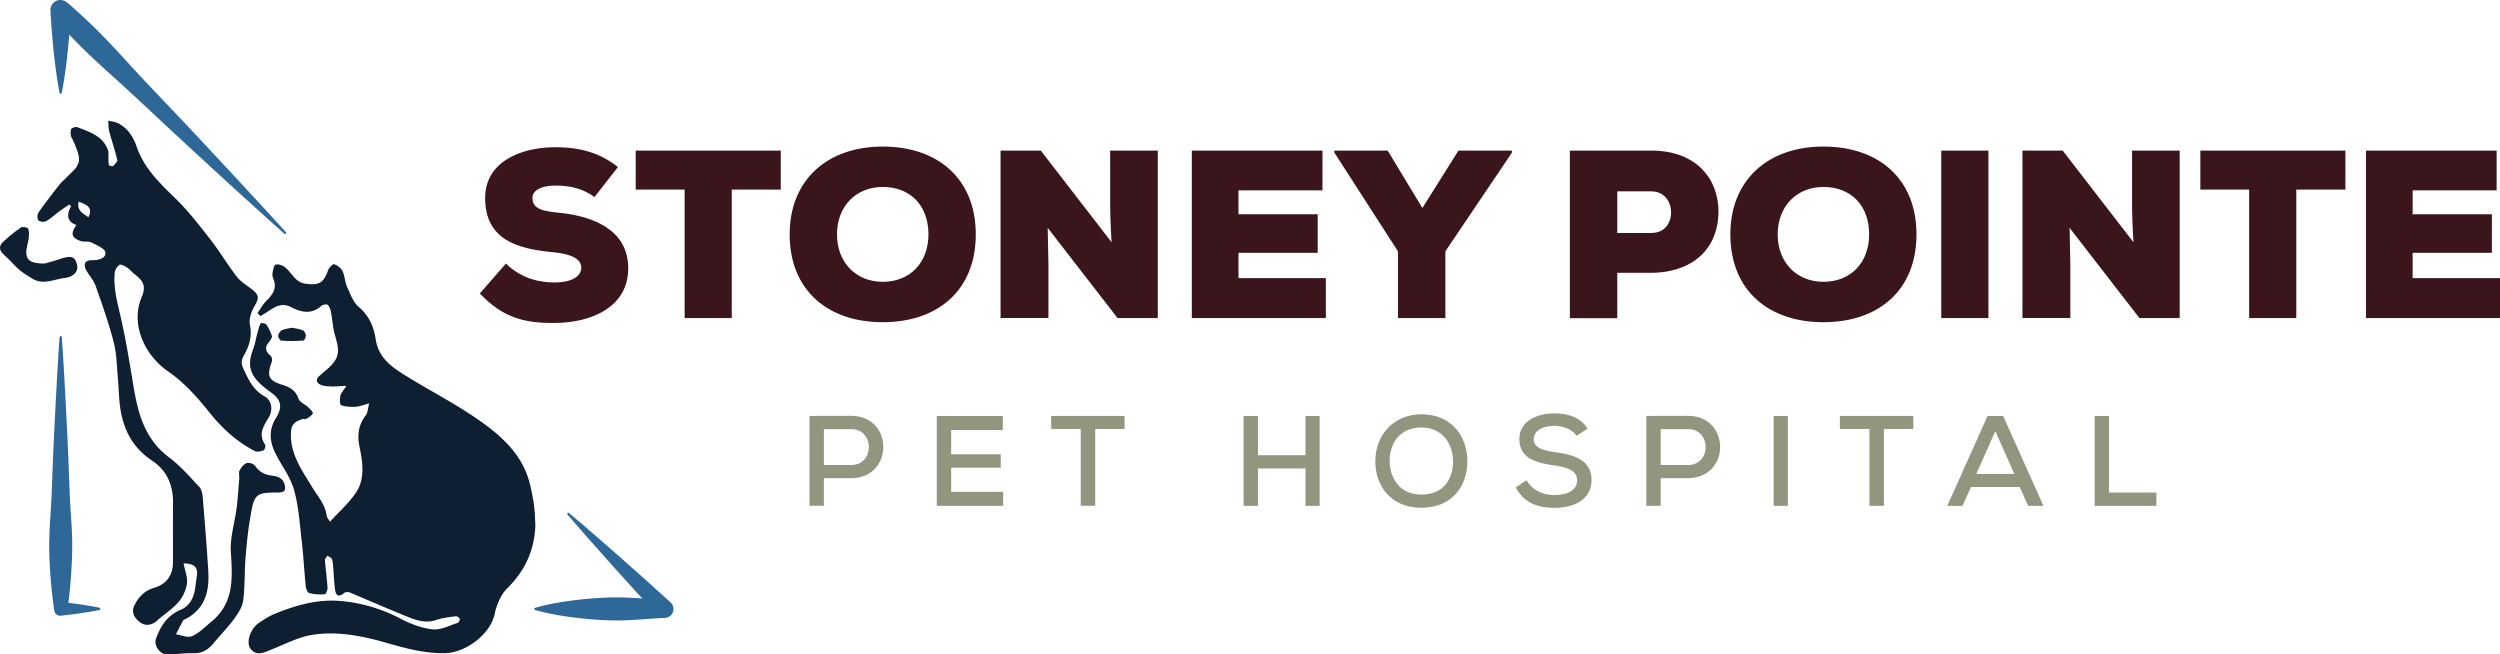 <svg xmlns="http://www.w3.org/2000/svg" xmlns:xlink="http://www.w3.org/1999/xlink" id="Layer_1" x="0" y="0" version="1.1" viewBox="0 0 267.3 69.97" xml:space="preserve"><style>.st0{fill:#2d6899}.st1{fill:#0e1f32}.st2{fill:#3b151c}.st3{fill:#90977e}</style><g><g><path d="M10.62 64.97c-.69-.14-1.38-.25-2.06-.35-.42-.06-.83-.12-1.25-.17.13-1 .22-1.99.29-2.99.08-1.21.14-2.42.12-3.63-.02-1.21-.12-2.42-.19-3.63-.08-1.21-.11-2.42-.16-3.63-.09-2.42-.21-4.84-.33-7.26-.13-2.42-.26-4.84-.43-7.26 0-.06-.05-.11-.11-.11-.07 0-.12.04-.13.11-.17 2.42-.3 4.84-.43 7.26-.12 2.42-.25 4.84-.33 7.26-.05 1.21-.09 2.42-.16 3.63s-.17 2.42-.18 3.63c-.03 1.21.03 2.42.12 3.63s.21 2.42.38 3.63l.03.19c.05.34.36.59.71.55.69-.08 1.38-.16 2.06-.26.69-.1 1.38-.21 2.06-.35.05-.01.08-.05.09-.09 0-.08-.04-.15-.1-.16zM71.69 64.4l-2.68-2.42-2.7-2.4-2.72-2.38-1.37-1.18-1.38-1.17a.109.109 0 00-.15 0c-.05.04-.05.12-.01.17l1.19 1.37 1.19 1.36 2.4 2.7 2.42 2.68.8.86c-.37-.03-.75-.05-1.12-.07-1.15-.07-2.3-.06-3.45.01-1.15.07-2.3.18-3.45.35-1.15.17-2.3.37-3.45.71-.04.01-.07.04-.08.08-.02.07.02.13.08.15 1.15.33 2.3.54 3.45.71 1.15.16 2.3.28 3.45.35 1.15.07 2.3.08 3.45.01 1.15-.06 2.3-.17 3.45-.22h.09c.24-.01.48-.12.66-.31a.972.972 0 00-.07-1.36zM5.54 3.32c.06.73.13 1.47.2 2.2.08.73.16 1.47.27 2.2.1.73.21 1.47.36 2.2.01.05.05.09.1.1.07.01.13-.03.14-.1.14-.73.26-1.47.36-2.2.11-.73.19-1.47.27-2.2.06-.6.12-1.2.17-1.81.4.42.81.84 1.22 1.25 1 .99 2.03 1.95 3.08 2.89 2.1 1.88 4.15 3.82 6.21 5.74 1.03.96 2.07 1.91 3.1 2.87l3.11 2.86c2.08 1.9 4.17 3.79 6.27 5.67.04.04.11.04.16 0s.05-.12.01-.17a843.6 843.6 0 00-5.73-6.22l-2.88-3.09c-.97-1.03-1.92-2.06-2.89-3.08-1.94-2.04-3.89-4.07-5.79-6.16-.95-1.04-1.92-2.07-2.91-3.06-1-.99-2.04-1.94-3.1-2.87L7.16.27C6.96.09 6.69-.01 6.4 0c-.59.03-1.04.54-1.01 1.12.04.74.09 1.47.15 2.2z" class="st0"/><path d="M57.19 55.05c-.01-.25-.04-.5-.06-.75-.1-.88-.28-1.78-.51-2.69-.42-1.62-1.25-2.93-2.28-4.05-.8-.87-1.73-1.63-2.7-2.33-2.37-1.72-4.99-3.09-7.51-4.6-.36-.22-.72-.44-1.07-.66-.6-.38-1.18-.78-1.66-1.27-.62-.63-1.08-1.4-1.23-2.43-.1-.65-.27-1.28-.56-1.86A4.905 4.905 0 0038.56 33c-.06-.06-.13-.12-.2-.18-.6-.51-.91-1.4-1.25-2.15-.21-.46-.23-1-.4-1.47-.02-.07-.05-.13-.08-.2-.06-.12-.15-.24-.26-.35a1.81 1.81 0 00-.64-.4c-.13-.05-.57.38-.66.67-.48 1.37-1.01 1.61-2.42 1.41-.51-.07-.85-.32-1.14-.62-.08-.09-.16-.17-.24-.27-.11-.14-.22-.28-.34-.41-.15-.18-.31-.35-.5-.49-.26-.19-.66-.32-.95-.25l-.06.03c-.13.12-.22.52-.27.78-.02.11-.03.23-.02.34.01.12.04.23.08.33.25.57.21 1.03.01 1.45-.16.33-.42.63-.72.92-.14.14-.27.3-.39.47-.04.06-.08.11-.12.17-.08.11-.15.23-.23.35-.08.12-.15.23-.23.34l.33.33c.3-.19.61-.38.91-.58.74-.49 1.42-.87 2.4-.36.99.51 2.12.8 3.15-.13.16-.15.61-.24.72-.14.05.05.1.11.13.17.12.19.19.44.23.67.02.09.03.18.05.28.1.65.15 1.3.31 1.93.14.52.28.95.34 1.36.05.28.06.55.01.81-.01.08-.03.15-.05.23-.15.49-.53 1-1.3 1.62-.2.16-.38.34-.58.51-.3.25-.38.53-.21.75.06.07.14.14.25.19.04.02.09.04.13.06.18.07.38.1.58.12.1.01.2.01.3.02.05 0 .1 0 .15.01.5.02.99-.04 1.66-.07-.32.51-.58.76-.65 1.06-.05.21-.06.54-.03.76.02.14.05.24.1.25.49.17 1.04.2 1.57.17.41-.02.81-.19 1.45-.36-.17.62-.17 1.01-.36 1.26-.25.33-.44.66-.57 1-.05.14-.09.27-.13.41-.02.07-.03.14-.04.21-.03.14-.04.28-.05.43-.03.44.02.9.12 1.39.34 1.6.59 3.35-.37 4.81-.75 1.14-1.82 2.06-2.8 3.14-.17-.3-.33-.45-.35-.63-.15-1.22-.96-2.08-1.56-3.08-1.09-1.8-2.38-3.55-2.26-5.87.02-.4.12-.67.29-.86.14-.17.32-.29.54-.38.11-.05.22-.09.34-.14.15-.05.36.03.48-.04.13-.08.28-.16.4-.26.06-.05.12-.1.17-.15a.62.62 0 00.11-.17c.01-.02.01-.04 0-.06-.03-.14-.24-.35-.41-.52-.03-.03-.06-.05-.08-.08-.08-.08-.18-.15-.28-.22-.15-.1-.31-.2-.45-.31-.13-.11-.24-.22-.29-.36-.12-.33-.27-.59-.46-.79-.06-.07-.13-.13-.2-.19-.04-.03-.07-.06-.11-.08-.26-.19-.58-.32-.95-.44-1.24-.38-1.58-.76-1.38-1.71.02-.07.03-.15.06-.23.04-.16.1-.34.17-.53.01-.02.01-.05.02-.08 0-.03.01-.06.01-.09 0-.06-.01-.13-.02-.19-.03-.13-.08-.24-.16-.3-.14-.12-.25-.24-.33-.36a.757.757 0 01-.09-.18.292.292 0 01-.02-.09c-.06-.27.05-.55.32-.86.07-.08.16-.2.21-.31.03-.05.05-.11.07-.16.01-.05.02-.1 0-.14-.1-.33-.25-.65-.42-.95-.06-.1-.12-.2-.19-.29-.09-.12-.56-.17-.59-.11-.12.22-.19.47-.26.71-.02.08-.04.16-.07.25-.17.62-.26 1.26-.49 1.85-.11.28-.19.55-.24.8-.04.17-.06.33-.07.49-.01.16-.01.31.01.46.02.23.08.45.17.66.17.43.47.83.9 1.24.26.25.55.48.84.7.1.07.2.14.29.21.92.65 1.2 1.28.87 2.13-.08.2-.18.41-.32.63-.74 1.18-.69 2.41-.13 3.6.28.6.63 1.18.97 1.75.1.17.19.33.29.5.05.08.09.17.14.25.13.25.26.5.37.76.04.09.07.17.11.26.07.17.13.35.18.53.45 1.56.58 3.22.76 4.86.02.23.05.47.08.7.18 1.58.26 3.18.42 4.76.03.27.19.69.38.74.53.14 1.1.17 1.65.13.03 0 .07-.03.1-.08.09-.12.18-.35.2-.53 0-.04.01-.07 0-.1-.05-.74-.14-1.48-.21-2.21a18.5 18.5 0 01-.07-.74c-.01-.14.17-.3.26-.46.02.01.04.03.07.04.07.04.15.08.22.12.09.06.17.12.2.2.11.3.11.63.14.96.02.18.03.36.04.53.01.18.02.36.04.53.02.36.05.71.09 1.07.07.67.27 1.14 1.03.51.12-.1.4-.09.57-.03 1.94.81 3.87 1.66 5.82 2.45 1.09.44 2.18.91 3.42.49.5-.17 1.02-.25 1.55-.33.18-.02.35-.05.52-.07.14-.02.4.13.44.26.04.13-.1.42-.22.45-.88.28-1.8.78-2.66.69-.87-.09-1.74-.36-2.57-.72-.28-.12-.54-.25-.81-.39-.4-.21-.8-.4-1.21-.58-.27-.12-.54-.23-.82-.33-.14-.05-.28-.1-.41-.15-1.38-.48-2.81-.78-4.3-.88-2.34-.15-4.56.5-6.71 1.36-.23.09-.46.21-.69.33-.3.17-.59.35-.87.54-.07.05-.14.1-.21.14-.06.04-.12.08-.17.13-.11.09-.21.2-.31.31-.05.06-.09.11-.13.18-.08.12-.16.25-.22.38-.1.2-.17.4-.21.6-.03.13-.05.27-.05.39-.01.32.07.61.26.83.69.8 1.52.27 2.3-.03 1.4-.55 2.78-1.29 4.23-1.52 2.66-.42 5.31.1 7.87.83 2.12.6 4.18 1.19 6.43 1.12 1.09-.04 2.28-.55 3.26-1.32l.36-.3c.29-.26.55-.55.78-.85.41-.54.7-1.14.83-1.75.05-.24.11-.49.2-.74.08-.25.18-.49.29-.73.11-.24.24-.47.38-.68.07-.11.15-.21.23-.3.08-.1.16-.19.25-.27 2.06-2.05 2.91-4.3 2.99-6.73-.02-.37-.03-.74-.05-1.11z" class="st1"/><path d="M27.07 53.82c.05-.16.1-.29.16-.41.33-.64.89-.74 2.18-.75.16 0 .33.01.49-.01.06 0 .12-.01.17-.02.31-.05.44-.2.41-.55-.01-.06-.02-.12-.03-.19-.08-.37-.26-.61-.48-.76a.405.405 0 00-.09-.05 1.39 1.39 0 00-.28-.12l-.1-.03c-.1-.03-.21-.04-.31-.06-.4-.05-.75-.13-1.06-.29-.16-.08-.3-.18-.44-.3-.07-.06-.13-.13-.2-.2s-.13-.15-.18-.24c-.16-.23-.67-.42-.92-.33-.12.04-.23.12-.34.21l-.1.1c-.13.15-.24.32-.33.48-.05.09-.06.19-.06.3 0 .11.01.23.02.34.01.08.01.15 0 .23-.09 1.05-.15 2.1-.28 3.14-.14 1.08-.42 2.16-.56 3.24l-.03.29c-.02.19-.03.39-.04.58s0 .39.01.58c.04.61.08 1.22.09 1.81 0 .17.01.34 0 .51v.25c-.05 1.83-.49 3.53-2.18 4.91-.25.2-.49.42-.74.64-.41.35-.84.69-1.32.9-.45.2-1.14-.11-1.72-.2.26-.49.5-.99.77-1.47.06-.1.22-.13.33-.2 1.81-.98 2.36-2.55 2.38-4.35 0-.26-.01-.52-.02-.79-.17-2.6-.37-5.2-.59-7.79-.03-.4-.12-.89-.37-1.16-.52-.55-1.03-1.12-1.56-1.66-.53-.54-1.09-1.06-1.69-1.51-.43-.32-.8-.66-1.13-1.02a8.097 8.097 0 01-1.02-1.37c-.1-.16-.18-.32-.27-.49-.21-.41-.39-.84-.55-1.28l-.09-.27c-.12-.36-.22-.72-.31-1.09-.02-.09-.04-.18-.07-.28-.09-.37-.16-.75-.23-1.13-.07-.38-.13-.76-.2-1.15-.05-.32-.1-.65-.16-.97-.32-1.94-.66-3.88-1.09-5.79-.07-.32-.15-.64-.22-.96-.08-.33-.16-.65-.22-.98-.07-.33-.13-.65-.17-.98-.09-.65-.13-1.3-.06-1.97.01-.15.08-.33.17-.48.05-.08.1-.15.16-.21s.12-.12.18-.15c.16-.1.57.13.82.29.3.2.52.5.81.72.37.28.63.54.79.81a1.338 1.338 0 01.18.74c-.01.27-.09.56-.24.91-.26.61-.39 1.25-.42 1.89v.28c.02 2.2 1.32 4.42 3.25 5.75.84.58 1.62 1.26 2.35 2.01.73.75 1.41 1.55 2.05 2.35.69.86 1.42 1.65 2.23 2.35.8.7 1.68 1.31 2.65 1.81.24.12.64.03.93-.08.03-.01.06-.05.09-.1.01-.02.03-.05.04-.08.02-.06.04-.13.05-.19.02-.09.02-.18-.01-.23-.09-.13-.16-.26-.22-.39-.39-.89.06-1.64.56-2.45.35-.56.4-1.16.21-1.64a1.43 1.43 0 00-.61-.69c-1.23-.68-1.74-1.82-2.29-3.01-.03-.07-.06-.14-.08-.21-.02-.07-.04-.13-.05-.19-.07-.38.04-.68.24-1.03.14-.25.27-.5.37-.76.31-.77.43-1.57.24-2.48-.12-.61.16-1.41.5-1.98.12-.21.22-.39.27-.55.03-.08.05-.15.06-.23.02-.11.01-.21-.02-.31-.07-.23-.26-.44-.61-.71-.14-.11-.29-.21-.44-.32l-.22-.16c-.15-.11-.29-.22-.42-.33-.2-.17-.39-.36-.55-.56-.99-1.29-1.82-2.7-2.82-3.98-1.18-1.51-2.37-3.05-3.74-4.38-.53-.51-1.05-1.02-1.54-1.54-1.09-1.15-2.04-2.4-2.58-3.97-.23-.67-.55-1.28-1.01-1.77-.09-.1-.19-.19-.29-.28a3.39 3.39 0 00-.7-.46c-.31-.16-.69-.18-1.04-.27.02.19.02.39.03.58.01.19.03.39.08.57.27 1.02.62 2.02.86 3.05.04.18-.27.47-.47.66-.06.05-.4-.04-.42-.12-.07-.25-.05-.53-.06-.8-.01-.25.05-.52-.03-.75-.53-1.55-1.96-1.97-3.28-2.49-.18-.07-.63.07-.67.2-.04.13-.06.3-.06.46.01.16.04.32.11.45a13.515 13.515 0 01.58 1.34c.19.55.25.93.18 1.24-.01.07-.03.14-.06.2s-.06.13-.09.19c-.07.16-.16.28-.27.4-.05.06-.11.12-.18.19l-.2.2c-.04.03-.07.07-.11.11-.08.07-.16.15-.24.23l-.26.26c-.1.11-.21.2-.32.31-.11.1-.21.21-.3.32-.77.99-1.54 1.97-2.26 3a.87.87 0 00-.11.31c-.03.2-.01.43.08.54.12.16.61.21.82.1.5-.27.92-.68 1.38-1.02.36-.26.73-.51 1.1-.76.07.06.14.11.21.17-.19.33-.31.65-.32.93-.01.19.02.36.11.52.13.24.38.43.77.58-.12.17-.22.32-.28.46-.04.09-.08.18-.1.26-.01.04-.02.08-.02.12-.04.39.24.65.85.86.36.12.82-.01 1.14.15.46.23 1.14.52 1.4.84.06.07.1.15.11.23.07.63-.71.83-1.4.83-.81-.01-1.02.44-.61 1.15.08.13.16.26.25.39.13.19.27.38.4.58.12.2.23.4.31.61.7 2 1.41 4 1.94 6.05.23.88.3 1.81.36 2.74.02.31.04.62.07.92.09.97.11 1.95.21 2.92.28 2.52 1.25 4.61 3.47 6.08.57.38 1.03.83 1.38 1.35.12.17.22.35.31.54.05.09.09.19.13.29.12.29.21.6.28.91.04.21.08.43.1.65.02.22.03.45.03.69-.02 2.16 0 4.33-.01 6.49 0 .65-.18 1.22-.51 1.68-.33.45-.83.79-1.47.98-.89.26-1.49.78-1.94 1.52l-.18.33c-.13.26-.18.5-.16.71.01.13.04.25.09.37.02.04.03.08.05.11.06.11.13.21.22.31l.09.09c.09.09.19.18.3.26.59.44 1.27.32 1.85-.21.46-.41.97-.78 1.45-1.18.28-.24.56-.49.8-.77a4.059 4.059 0 00.91-1.98c.02-.17.02-.34 0-.51-.01-.09-.02-.17-.04-.26-.03-.18-.08-.36-.12-.54-.02-.09-.05-.18-.07-.28-.05-.19-.09-.37-.13-.57 1.17 0 1.55.44 1.42 1.35-.07.45-.13.9-.19 1.35-.07.51-.23.98-.48 1.37-.26.39-.61.7-1.08.9a4.1 4.1 0 00-1.66 1.26c-.05.07-.1.13-.15.2-.34.48-.6 1.03-.81 1.62-.28.79.51 1.77 1.33 1.71.91-.07 1.82-.18 2.73-.16.96.02 1.59-.44 2.15-1.13.45-.55.93-1.06 1.39-1.6.09-.11.18-.21.27-.32.18-.22.36-.44.52-.67.21-.29.42-.61.6-.94.17-.33.3-.68.34-1.02.19-1.53.12-3.09.25-4.63.02-.2.04-.4.05-.61l.12-1.21c.02-.2.05-.4.07-.61.1-.81.22-1.61.37-2.4.06-.37.13-.65.2-.88zM9.45 23.23c-.55-.43-1.27-.67-1.04-1.68.81.35 1.58.57 1.04 1.68z" class="st1"/><path d="M8.23 28.25c-.23-.88-.7-.96-1.94-.52-.6.21-1.22.36-1.52.45-1.45 0-1.96-.35-1.96-1.21 0-.06 0-.12.01-.19.02-.19.06-.37.1-.56.01-.06.03-.12.04-.19.04-.19.09-.38.11-.56 0-.04.01-.09.01-.13.03-.3.04-.63-.07-.89-.06-.14-.6-.24-.77-.13-.17.11-.33.23-.49.35-.49.36-.95.75-1.39 1.16-.62.57-.37 1.06.2 1.54.54.46.98 1.03 1.52 1.49.44.37.94.66 1.43.96 1.17.69 2.34 0 3.49-.11.58-.06 1.47-.5 1.23-1.46zM32.45 36.41c.1-.01.26-.37.25-.56-.01-.19-.16-.46-.32-.53-.35-.15-.74-.19-1.15-.28-.36.08-.76.11-1.1.27-.19.09-.37.38-.39.6-.02.17.22.51.36.51.78.06 1.57.05 2.35-.01z" class="st1"/></g><g><path d="M63.56 21.07c-1.23-.92-2.64-1.23-4.2-1.23-1.23 0-2.43.38-2.43 1.33 0 1.23 1.2 1.41 2.97 1.59 3.56.38 7.27 1.82 7.27 5.94 0 4.07-3.84 5.81-7.86 5.83-3.22.03-5.53-.54-8.01-3.15l2.79-3.2c1.77 1.71 3.74 2.02 5.25 2.02 1.66 0 2.81-.59 2.81-1.59 0-.89-1.02-1.46-2.99-1.64-3.91-.36-7.29-1.36-7.29-5.81 0-3.79 3.71-5.42 7.5-5.42 2.69 0 4.78.61 6.7 2.12l-2.51 3.21zM73.19 20.27h-5.22V16.1h15.51v4.17h-5.24v13.74H73.2V20.27zM94.38 34.45c-5.86 0-9.95-3.4-9.95-9.39 0-5.88 4.09-9.39 9.95-9.39 5.88 0 9.95 3.43 9.95 9.39 0 5.99-4.07 9.39-9.95 9.39zm0-14.46c-2.89 0-4.89 2.1-4.89 5.07 0 2.99 2.02 5.07 4.89 5.07 2.97 0 4.89-2.1 4.89-5.07 0-3.07-1.92-5.07-4.89-5.07zM118.85 25.9c-.13-2.15-.13-2.97-.15-3.66V16.1h5.09v17.91h-4.3l-7.47-9.65.08 3.91V34h-5.12V16.1h4.3l7.57 9.8zM141.76 34.01h-14.33V16.1h13.97v4.25h-8.98v2.56h8.47v4.12h-8.47v2.71h9.34v4.27zM152.08 22.24l3.86-6.14h5.71v.23l-7.11 10.54v7.14h-5.07v-7.14l-6.81-10.57v-.2h5.71l3.71 6.14zM172.92 29.18v4.84h-5.07V16.1h8.7c4.81 0 7.19 3.02 7.19 6.52 0 3.66-2.41 6.5-7.19 6.55h-3.63zm0-4.27h3.63c1.41 0 2.12-1.02 2.12-2.2 0-1.18-.74-2.25-2.12-2.25h-3.63v4.45zM194.96 34.45c-5.86 0-9.95-3.4-9.95-9.39 0-5.88 4.09-9.39 9.95-9.39 5.88 0 9.95 3.43 9.95 9.39 0 5.99-4.07 9.39-9.95 9.39zm0-14.46c-2.89 0-4.89 2.1-4.89 5.07 0 2.99 2.02 5.07 4.89 5.07 2.97 0 4.89-2.1 4.89-5.07 0-3.07-1.92-5.07-4.89-5.07zM207.56 34.01V16.1h5.04v17.91h-5.04zM228.11 25.9c-.13-2.15-.13-2.97-.15-3.66V16.1h5.09v17.91h-4.3l-7.47-9.65.08 3.91V34h-5.12V16.1h4.3l7.57 9.8zM240.48 20.27h-5.22V16.1h15.51v4.17h-5.25v13.74h-5.04V20.27zM267.3 34.01h-14.33V16.1h13.97v4.25h-8.98v2.56h8.47v4.12h-8.47v2.71h9.34v4.27z" class="st2"/></g><g><path d="M88.09 51.13v2.95h-1.54v-9.61c1.47 0 2.98-.01 4.45-.01 4.59 0 4.6 6.64 0 6.67h-2.91zm0-1.41H91c2.54 0 2.53-3.84 0-3.84h-2.91v3.84zM107.26 54.09h-7.1v-9.61h7.06v1.5h-5.52v2.59h5.3V50h-5.3v2.58h5.56v1.51zM115.55 45.86h-3.16v-1.39h7.85v1.39h-3.14v8.22h-1.55v-8.22zM139.58 54.09v-4h-5.08v4h-1.54v-9.61h1.54v4.19h5.08v-4.19h1.52v9.61h-1.52zM156.89 49.32c0 2.59-1.58 4.97-4.92 4.97s-4.92-2.43-4.92-4.96c0-2.92 2.05-5.04 4.94-5.04 3.29.02 4.9 2.44 4.9 5.03zm-4.92 3.56c2.39 0 3.39-1.69 3.39-3.53 0-1.77-1.02-3.61-3.36-3.65-2.22 0-3.42 1.55-3.42 3.65.03 1.7 1.02 3.53 3.39 3.53zM168.58 46.6c-.45-.66-1.37-1.06-2.38-1.07-1.29 0-2.22.54-2.22 1.45 0 .93 1.07 1.19 2.33 1.37 1.98.27 3.86.82 3.86 2.98-.01 2.16-1.98 2.97-3.98 2.97-1.84 0-3.25-.56-4.13-2.18l1.15-.77c.69 1.17 1.88 1.58 2.99 1.58 1.15 0 2.43-.38 2.43-1.59 0-1.04-1.11-1.4-2.46-1.58-1.91-.26-3.72-.74-3.72-2.8-.01-1.99 1.98-2.76 3.71-2.76 1.39 0 2.77.33 3.58 1.62l-1.16.78zM177.56 51.13v2.95h-1.54v-9.61c1.47 0 2.98-.01 4.45-.01 4.59 0 4.6 6.64 0 6.67h-2.91zm0-1.41h2.91c2.54 0 2.53-3.84 0-3.84h-2.91v3.84zM189.64 54.09v-9.61h1.52v9.61h-1.52zM199.88 45.86h-3.16v-1.39h7.85v1.39h-3.14v8.22h-1.55v-8.22zM215.94 52.07h-5.2l-.91 2.02h-1.63l4.31-9.61h1.67l4.31 9.61h-1.63l-.92-2.02zm-2.6-5.97l-2.03 4.57h4.06l-2.03-4.57zM225.49 44.48v8.18h5.07v1.43h-6.6v-9.61h1.53z" class="st3"/></g></g></svg>